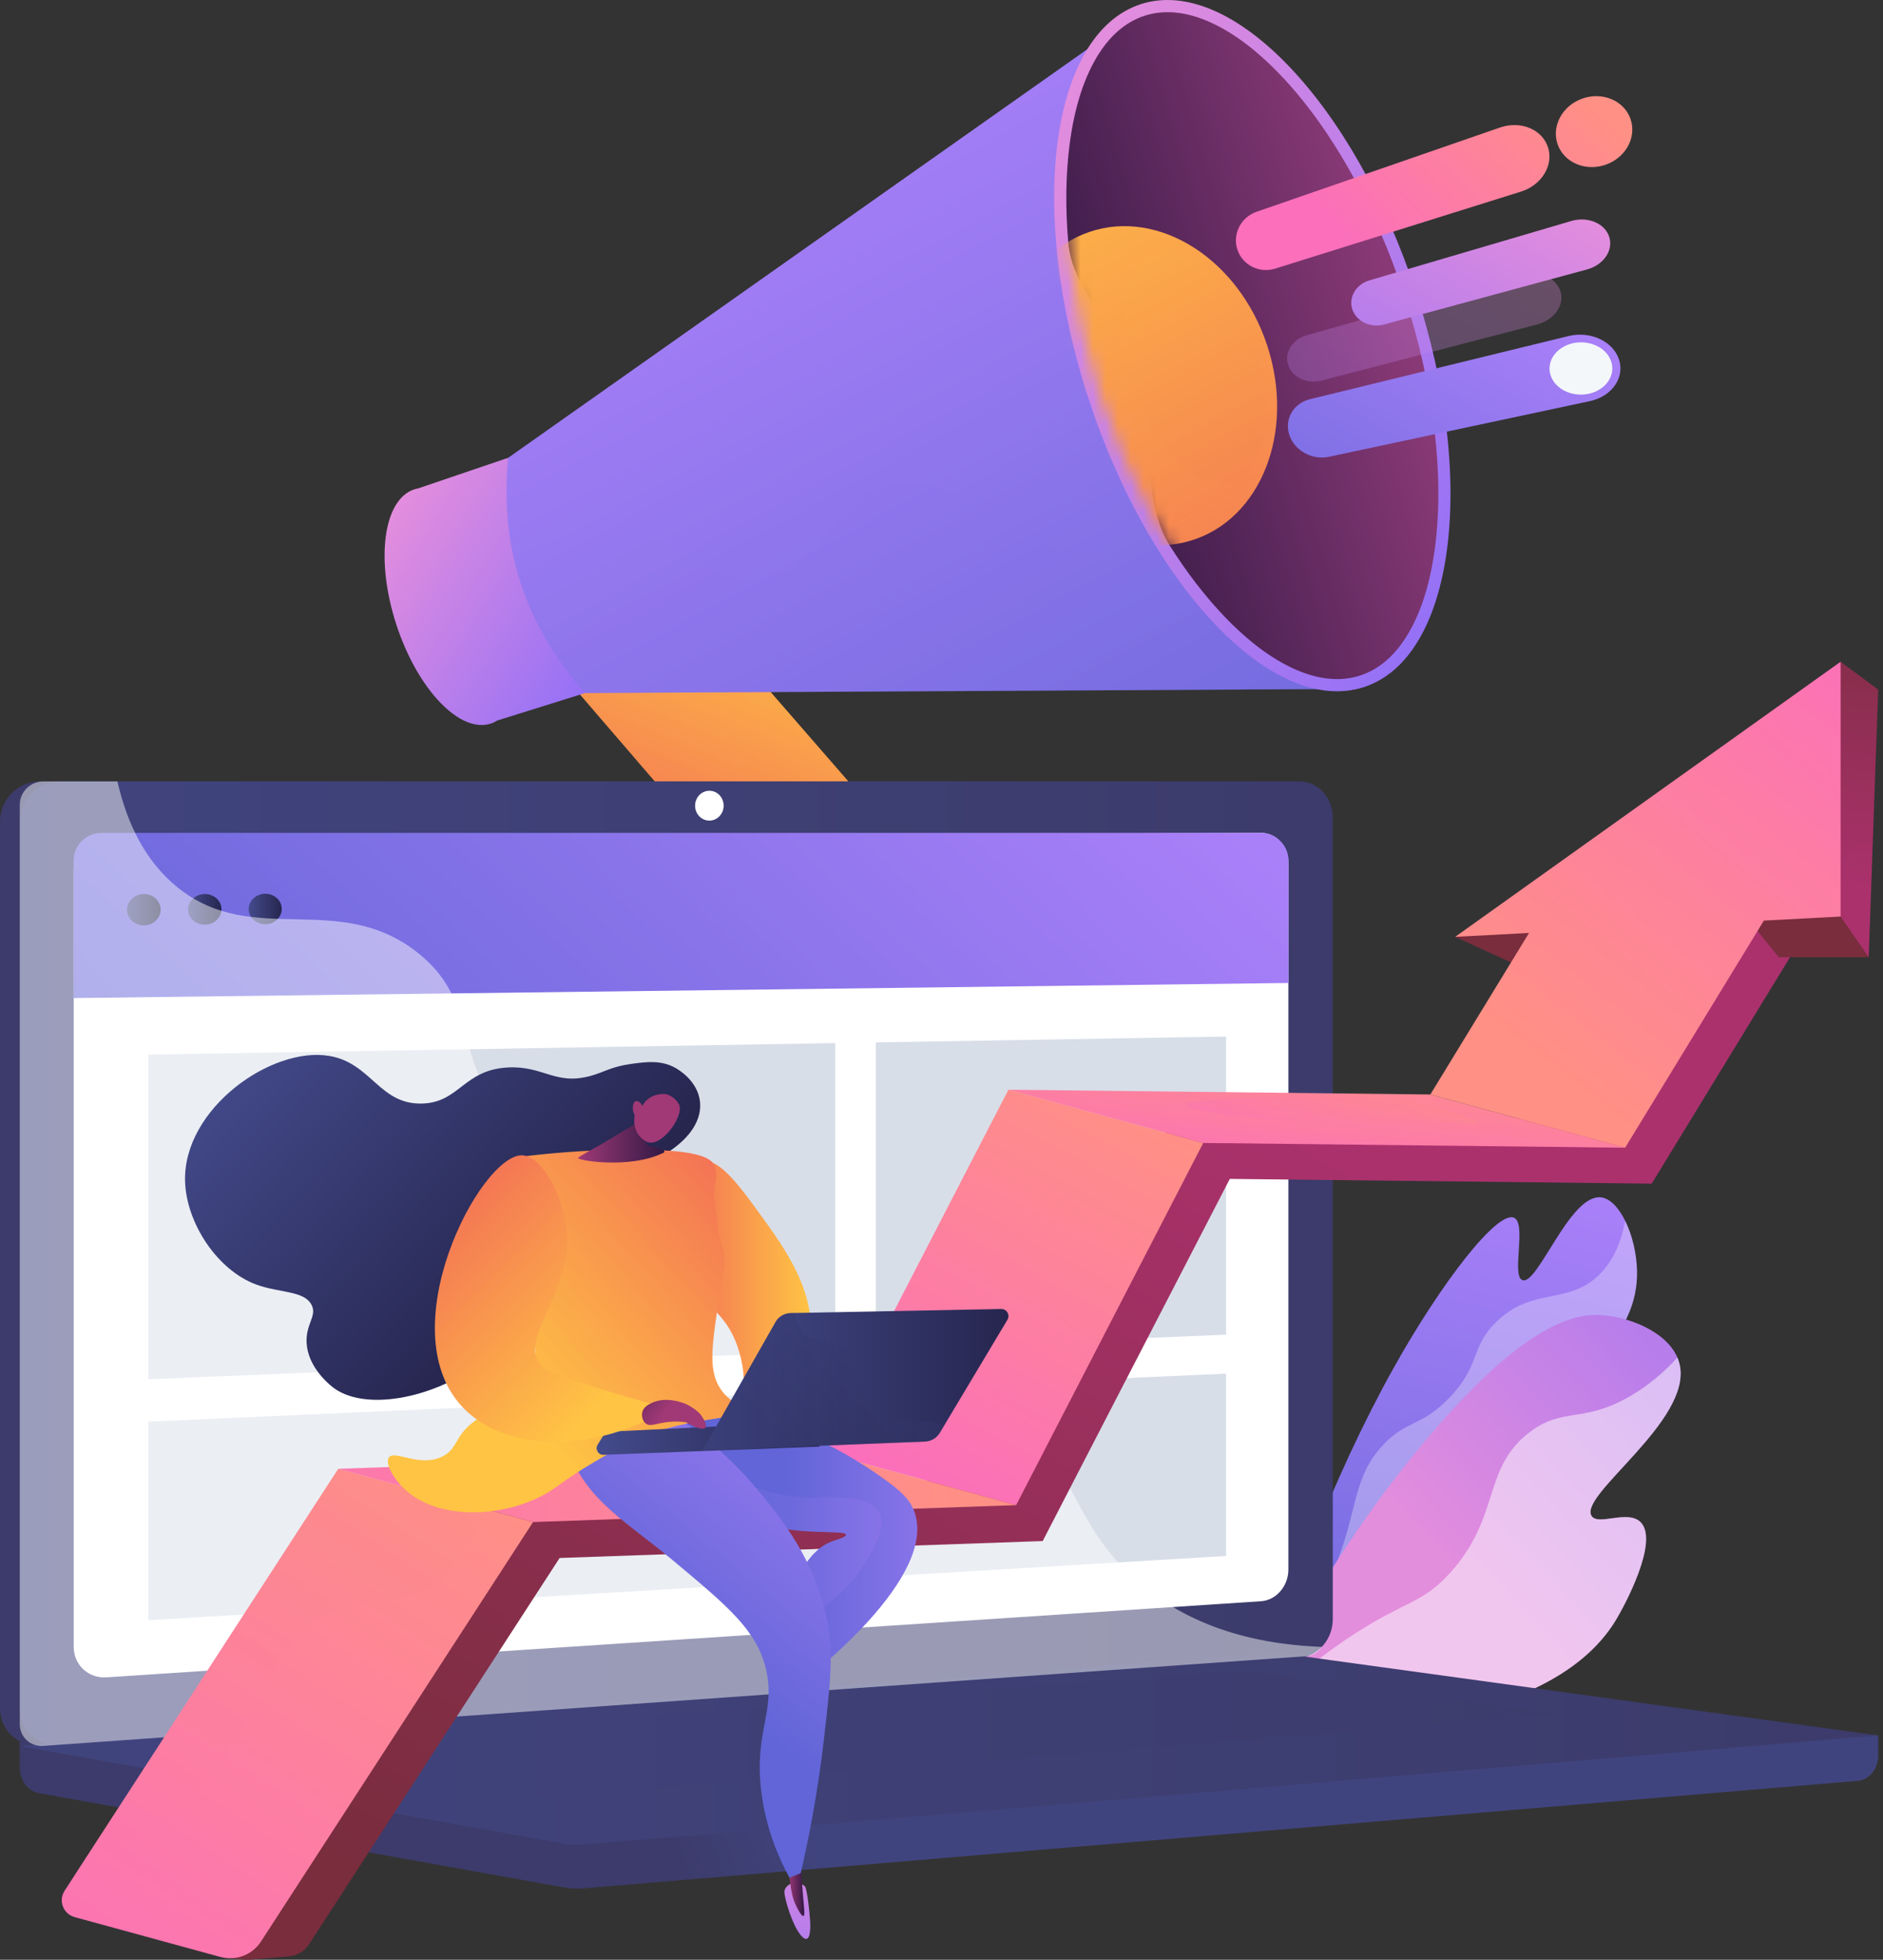 <svg width="149" height="155" viewBox="0 0 149 155" fill="none" xmlns="http://www.w3.org/2000/svg">
<rect x="0" y="0" width="149" height="155" fill="#333333" stroke="none"/>
<path d="M102.602 130.478C100.482 129.083 105.619 116.534 110.252 108.236C114.056 101.421 118.533 95.659 119.825 96.325C120.815 96.834 119.575 100.923 120.472 101.249C121.674 101.686 124.204 94.457 126.662 94.699C128.177 94.849 129.486 97.817 129.535 100.546C129.623 105.468 125.595 108.727 116.832 117.277C105.603 128.233 103.694 131.197 102.602 130.478Z" fill="url(#paint0_linear_70_5886)"/>
<path opacity="0.3" d="M106.218 122.369C107.399 118.829 107.297 116.57 109.445 114.282C111.322 112.282 112.481 112.854 114.695 110.543C117.202 107.925 116.325 106.555 118.425 104.528C121.34 101.714 124.145 103.278 126.618 100.748C127.399 99.949 128.205 98.681 128.598 96.555C129.149 97.67 129.509 99.139 129.535 100.545C129.623 105.467 125.595 108.727 116.832 117.277C105.603 128.233 103.694 131.197 102.602 130.478C102.436 130.369 102.315 130.192 102.234 129.953C104.362 127.059 105.53 124.429 106.218 122.369Z" fill="white"/>
<path d="M98.544 136.9C103.075 126.776 108.209 119.538 112.062 114.822C120.731 104.212 124.95 103.878 126.801 104.019C129.269 104.207 132.436 105.616 132.924 107.979C133.835 112.4 124.959 118.208 125.928 119.878C126.43 120.742 128.882 119.317 129.872 120.448C131.226 121.994 128.6 126.9 127.894 128.083C122.435 137.224 104.369 137.109 98.544 136.9Z" fill="url(#paint1_linear_70_5886)"/>
<path opacity="0.5" d="M107.28 129.162C111.344 126.556 112.558 126.817 114.74 124.406C118.764 119.961 117.29 116.139 121.019 113.29C123.678 111.259 125.224 112.593 128.955 110.445C130.473 109.571 131.718 108.487 132.732 107.372C132.815 107.567 132.881 107.769 132.924 107.979C133.835 112.4 124.96 118.208 125.929 119.878C126.43 120.742 128.882 119.317 129.872 120.448C131.226 121.995 128.6 126.9 127.894 128.083C122.435 137.224 104.369 137.109 98.545 136.9C98.627 136.716 98.71 136.534 98.793 136.351C102.041 132.838 105.039 130.598 107.28 129.162Z" fill="white"/>
<path d="M67.52 75.07C65.457 75.602 63.13 74.946 61.663 73.244L40.983 49.23C39.1 47.043 39.351 43.789 41.552 41.943C43.769 40.084 48.141 39.987 50.06 42.191L71.138 66.408C73.126 68.692 72.812 72.003 70.448 73.786C69.866 74.225 68.201 74.894 67.52 75.07Z" fill="url(#paint2_linear_70_5886)"/>
<path opacity="0.3" d="M41.552 41.943C43.769 40.084 48.141 39.987 50.06 42.191L69.333 64.334C67.363 64.462 65.226 65.208 62.568 64.074C58.143 62.185 58.569 57.769 54.718 55.22C52.958 54.055 50.111 53.154 45.257 54.192L40.984 49.23C39.1 47.043 39.351 43.789 41.552 41.943Z" fill="url(#paint3_linear_70_5886)"/>
<path d="M32.777 38.707C32.877 38.674 32.978 38.649 33.08 38.631L40.21 36.209L46.302 54.814L39.362 56.982C39.199 57.085 39.026 57.168 38.842 57.228C36.39 58.031 33.044 54.536 31.369 49.422C29.694 44.307 30.325 39.51 32.777 38.707Z" fill="url(#paint4_linear_70_5886)"/>
<path d="M40.21 36.21C39.528 43.292 41.549 49.465 46.302 54.815L105.132 54.498L88.583 2.1L40.21 36.21Z" fill="url(#paint5_linear_70_5886)"/>
<path opacity="0.3" d="M85.738 43.854C80.049 43.594 76.073 36.767 70.116 38.444C65.442 39.76 65.519 44.691 60.844 45.687C56.058 46.707 53.649 41.976 47.895 41.915C45.279 41.887 42.864 42.841 40.695 44.299C41.585 48.104 43.45 51.604 46.302 54.815L105.133 54.499L96.178 37.8C91.932 42.58 88.496 43.98 85.738 43.854Z" fill="url(#paint6_linear_70_5886)"/>
<path d="M86.149 31.577C91.032 46.49 100.788 56.682 107.938 54.34C115.089 51.999 116.927 38.011 112.043 23.098C107.16 8.185 97.404 -2.007 90.254 0.335C83.103 2.676 81.265 16.664 86.149 31.577Z" fill="url(#paint7_linear_70_5886)"/>
<path d="M107.638 53.424C109.156 52.927 110.44 51.802 111.452 50.079C112.483 48.327 113.188 46.048 113.548 43.308C114.305 37.547 113.445 30.476 111.127 23.398C108.81 16.32 105.32 10.11 101.303 5.913C99.391 3.916 97.475 2.496 95.608 1.692C93.772 0.902 92.072 0.754 90.554 1.251C89.036 1.748 87.753 2.874 86.74 4.596C85.71 6.349 85.004 8.627 84.644 11.367C84.328 13.776 84.294 16.414 84.531 19.186C84.861 23.043 88.521 25.983 89.87 30.102C91.304 34.482 90.382 39.704 92.56 43.148C93.903 45.27 95.358 47.162 96.89 48.763C98.801 50.759 100.717 52.179 102.585 52.983C104.42 53.773 106.12 53.921 107.638 53.424Z" fill="url(#paint8_linear_70_5886)"/>
<mask id="mask0_70_5886" style="mask-type:luminance" maskUnits="userSpaceOnUse" x="84" y="0" width="30" height="54">
<path d="M107.639 53.423C109.157 52.926 110.44 51.801 111.452 50.078C112.483 48.326 113.188 46.047 113.548 43.307C114.305 37.546 113.446 30.475 111.128 23.397C108.81 16.319 105.321 10.109 101.303 5.912C99.392 3.915 97.475 2.495 95.608 1.691C93.773 0.902 92.072 0.753 90.554 1.25C89.036 1.747 87.753 2.873 86.74 4.595C85.71 6.348 85.005 8.626 84.645 11.367C83.888 17.127 84.747 24.198 87.065 31.276C89.383 38.355 92.872 44.565 96.89 48.762C98.801 50.758 100.717 52.178 102.585 52.982C104.42 53.772 106.121 53.92 107.639 53.423Z" fill="white"/>
</mask>
<g mask="url(#mask0_70_5886)">
<path d="M100.278 27.343C102.518 34.184 99.767 41.099 94.212 42.764C88.744 44.404 82.607 40.323 80.429 33.672C78.251 27.022 80.808 20.169 86.214 18.34C91.706 16.483 98.038 20.501 100.278 27.343Z" fill="url(#paint9_linear_70_5886)"/>
</g>
<mask id="mask1_70_5886" style="mask-type:luminance" maskUnits="userSpaceOnUse" x="84" y="0" width="30" height="54">
<path d="M107.639 53.423C109.157 52.926 110.44 51.801 111.452 50.078C112.483 48.326 113.188 46.047 113.548 43.307C114.305 37.546 113.446 30.475 111.128 23.397C108.81 16.319 105.321 10.109 101.303 5.912C99.392 3.915 97.475 2.495 95.608 1.691C93.773 0.902 92.072 0.753 90.554 1.25C89.036 1.747 87.753 2.873 86.74 4.595C85.71 6.348 85.005 8.626 84.645 11.367C83.888 17.127 84.747 24.198 87.065 31.276C89.383 38.355 92.872 44.565 96.89 48.762C98.801 50.758 100.717 52.178 102.585 52.982C104.42 53.772 106.121 53.92 107.639 53.423Z" fill="white"/>
</mask>
<g mask="url(#mask1_70_5886)">
<path opacity="0.3" d="M99.371 27.516C101.035 32.596 100.148 37.353 97.43 38.129C94.754 38.893 91.304 35.5 89.687 30.562C88.07 25.623 88.861 20.896 91.491 19.992C94.162 19.073 97.707 22.436 99.371 27.516Z" fill="url(#paint10_linear_70_5886)"/>
</g>
<path opacity="0.3" d="M103.381 26.52L120.305 21.735C121.685 21.345 123.111 21.918 123.472 23.02C123.833 24.123 122.985 25.314 121.595 25.675L104.554 30.105C103.42 30.4 102.252 29.843 101.932 28.865C101.611 27.887 102.254 26.838 103.381 26.52Z" fill="url(#paint11_linear_70_5886)"/>
<path d="M99.431 16.75L118.699 10.084C120.314 9.525 122.023 10.219 122.49 11.643C122.956 13.067 121.989 14.643 120.359 15.153L100.904 21.246C99.644 21.641 98.312 20.965 97.912 19.741C97.511 18.518 98.183 17.182 99.431 16.75Z" fill="url(#paint12_linear_70_5886)"/>
<path d="M108.362 22.175L124.333 17.48C125.631 17.098 126.982 17.653 127.333 18.724C127.684 19.795 126.894 20.954 125.587 21.309L109.506 25.668C108.433 25.959 107.32 25.419 107.008 24.466C106.695 23.512 107.296 22.488 108.362 22.175Z" fill="url(#paint13_linear_70_5886)"/>
<path d="M123.237 11.367C123.706 12.797 125.355 13.561 126.949 13.063C128.574 12.556 129.522 10.936 129.036 9.454C128.551 7.973 126.831 7.233 125.222 7.792C123.645 8.34 122.769 9.937 123.237 11.367Z" fill="url(#paint14_linear_70_5886)"/>
<path d="M103.665 31.57L124.118 26.578C125.836 26.159 127.636 26.986 128.11 28.432C128.584 29.879 127.538 31.357 125.804 31.727L105.158 36.128C103.823 36.413 102.428 35.635 102.022 34.395C101.616 33.155 102.343 31.892 103.665 31.57Z" fill="url(#paint15_linear_70_5886)"/>
<path d="M122.7 29.691C123.055 30.776 124.398 31.428 125.717 31.143C127.055 30.853 127.858 29.711 127.493 28.596C127.128 27.48 125.741 26.839 124.412 27.158C123.103 27.473 122.344 28.605 122.7 29.691Z" fill="#F4F7FA"/>
<path d="M148.621 137.256L1.564 135.976V139.765C1.564 140.794 2.206 141.668 3.074 141.824L44.658 149.287C45.151 149.375 45.652 149.399 46.15 149.357L147.023 140.848C147.924 140.772 148.621 139.895 148.621 138.838L148.621 137.256Z" fill="url(#paint16_linear_70_5886)"/>
<path d="M101.282 131.113L3.183 138.046C1.427 138.17 0 136.852 0 135.101V64.972C0 63.222 1.427 61.803 3.183 61.803H101.282C102.728 61.803 103.897 63.086 103.897 64.668V128.063C103.897 129.646 102.728 131.011 101.282 131.113Z" fill="url(#paint17_linear_70_5886)"/>
<path d="M102.846 131.113L4.747 138.046C2.991 138.17 1.564 136.852 1.564 135.101V64.972C1.564 63.222 2.991 61.803 4.747 61.803H102.846C104.292 61.803 105.461 63.086 105.461 64.668V128.063C105.461 129.646 104.292 131.011 102.846 131.113Z" fill="url(#paint18_linear_70_5886)"/>
<path d="M99.79 126.643L8.421 132.665C6.992 132.759 5.832 131.677 5.832 130.248V68.85C5.832 67.421 6.992 66.258 8.421 66.252L99.79 65.874C100.983 65.869 101.948 66.92 101.948 68.222V124.144C101.948 125.446 100.983 126.565 99.79 126.643Z" fill="white"/>
<path d="M57.261 63.721C57.261 64.373 56.756 64.903 56.132 64.904C55.508 64.906 55.002 64.378 55.002 63.725C55.002 63.072 55.508 62.542 56.132 62.542C56.756 62.542 57.261 63.069 57.261 63.721Z" fill="white"/>
<path d="M100.398 130.799L1.564 138.096L44.658 145.829C45.151 145.918 45.652 145.941 46.15 145.899L148.621 137.256L101.97 130.848C101.448 130.777 100.922 130.76 100.398 130.799Z" fill="url(#paint19_linear_70_5886)"/>
<path opacity="0.3" d="M15.986 138.279L98.267 132.113L123.733 135.583L42.16 142.174L15.986 138.279Z" fill="url(#paint20_linear_70_5886)"/>
<path d="M101.959 77.746L5.82 78.94V68.079C5.82 66.861 6.807 65.874 8.025 65.874H99.754C100.972 65.874 101.959 66.861 101.959 68.079L101.959 77.746Z" fill="url(#paint21_linear_70_5886)"/>
<path d="M66.094 106.841L11.739 109.087V83.411L66.094 82.5V106.841Z" fill="#D8DEE8"/>
<path d="M97.02 105.563L69.299 106.709V82.446L97.02 81.981V105.563Z" fill="#D8DEE8"/>
<path d="M97.02 123.067L11.739 128.145V112.44L97.02 108.643V123.067Z" fill="#D8DEE8"/>
<path d="M12.713 71.943C12.713 72.627 12.118 73.186 11.382 73.191C10.646 73.196 10.048 72.645 10.048 71.959C10.048 71.274 10.646 70.715 11.382 70.712C12.118 70.709 12.713 71.26 12.713 71.943Z" fill="url(#paint22_linear_70_5886)"/>
<path d="M17.525 71.916C17.525 72.584 16.935 73.13 16.207 73.135C15.477 73.14 14.885 72.601 14.885 71.931C14.885 71.261 15.477 70.715 16.207 70.712C16.935 70.709 17.525 71.248 17.525 71.916Z" fill="url(#paint23_linear_70_5886)"/>
<path d="M22.293 71.888C22.293 72.553 21.709 73.096 20.987 73.101C20.264 73.106 19.677 72.57 19.677 71.903C19.677 71.236 20.264 70.693 20.987 70.689C21.709 70.686 22.293 71.223 22.293 71.888Z" fill="url(#paint24_linear_70_5886)"/>
<path opacity="0.48" d="M79.21 111.879C71.648 107.81 65.701 112.966 59.963 107.879C56.483 104.795 58.192 102.495 53.91 97.886C49.169 92.781 46.082 94.497 41.317 89.903C35.291 84.094 38.305 79.574 33.115 75.403C26.819 70.344 20.028 75.027 14.035 70.174C11.45 68.081 10.031 65.039 9.291 61.803H3.426C2.399 61.803 1.564 62.636 1.564 63.663V136.358C1.564 137.385 2.399 138.159 3.426 138.086L103.405 130.989C103.896 130.955 104.331 130.668 104.61 130.253C97.291 129.986 92.795 127.533 89.921 124.996C84.298 120.034 85.273 115.141 79.21 111.879Z" fill="white"/>
<path d="M141.639 75.713L130.696 93.617L97.313 93.241L82.507 121.885L44.283 123.223L24.449 153.786C24.096 154.33 23.511 154.68 22.864 154.735L20.274 154.953C19.099 155.138 16.588 154.781 16.971 153.654L30.405 123.261L41.453 118.317L78.615 116.897L92.676 88.736L126.824 88.359L138.269 70.974L141.639 75.713Z" fill="url(#paint25_linear_70_5886)"/>
<path d="M121.283 76.918L115.147 74.097L121.985 72.704L121.283 76.918Z" fill="url(#paint26_linear_70_5886)"/>
<path d="M144.658 70.974L147.868 75.713H140.745L138.338 72.704L144.658 70.974Z" fill="url(#paint27_linear_70_5886)"/>
<path d="M148.621 54.543L145.645 52.338L144.357 70.195L145.645 72.491L147.868 75.713L148.621 54.543Z" fill="url(#paint28_linear_70_5886)"/>
<path d="M64.992 114.832L80.405 119.043L95.21 90.399L79.798 86.188L64.992 114.832Z" fill="url(#paint29_linear_70_5886)"/>
<path d="M5.907 151.628L17.446 154.781C18.666 155.114 19.961 154.621 20.65 153.56L42.181 120.381L26.768 116.17L5.112 149.541C4.602 150.327 5.004 151.381 5.907 151.628Z" fill="url(#paint30_linear_70_5886)"/>
<path d="M26.768 116.17L42.181 120.381L80.405 119.043L64.992 114.832L26.768 116.17Z" fill="url(#paint31_linear_70_5886)"/>
<path d="M79.798 86.188L95.211 90.399L128.594 90.775L113.181 86.564L79.798 86.188Z" fill="url(#paint32_linear_70_5886)"/>
<path d="M115.147 74.096L120.989 73.789L113.181 86.564L128.594 90.776L139.574 72.811L145.645 72.491V52.338L115.147 74.096Z" fill="url(#paint33_linear_70_5886)"/>
<g opacity="0.3">
<path d="M70.371 113.793C74.801 110.238 78.819 112.402 81.652 109.496C84.075 107.011 81.568 104.987 84.338 98.859C86.595 93.869 89.903 91.572 90.57 91.124C91.425 90.549 92.248 90.12 92.987 89.791L79.798 86.188L64.992 114.832L68.43 115.771C68.94 115.117 69.576 114.431 70.371 113.793Z" fill="url(#paint34_linear_70_5886)"/>
</g>
<path opacity="0.3" d="M97.124 86.933C94.305 87.125 93.799 87.232 93.793 87.363C93.775 87.758 98.301 88.532 102.926 88.652C107.041 88.759 107.76 88.259 112.165 88.545C115.032 88.731 116.953 89.087 117 88.867C117.057 88.603 114.391 87.629 111.521 87.04C107.612 86.239 104.063 86.46 97.124 86.933Z" fill="url(#paint35_linear_70_5886)"/>
<path opacity="0.3" d="M18.8 137.323C21.184 133.434 22.063 129.471 26.213 127.546C29.392 126.071 31.553 127.153 34.379 125.29C36.578 123.839 37.77 121.531 38.446 119.361L26.768 116.17L5.97 148.218C13.15 144.736 16.79 140.602 18.8 137.323Z" fill="url(#paint36_linear_70_5886)"/>
<path d="M55.524 91.864C56.831 91.482 58.578 93.882 60.03 95.877C62.203 98.862 64.741 102.349 64.057 106.536C63.384 110.656 59.852 113.865 58.846 113.406C57.985 113.013 59.64 110.242 58.372 106.536C57.349 103.546 55.653 103.545 54.516 100.613C53.105 96.974 53.916 92.333 55.524 91.864Z" fill="url(#paint37_linear_70_5886)"/>
<path d="M56.171 110.84C62.902 112.474 67.337 115.098 69.926 116.953C71.33 117.959 71.978 118.586 72.328 119.501C74.322 124.711 64.077 132.589 62.985 133.414C62.508 132.302 62.031 131.19 61.554 130.078C62.613 124.267 64.376 122.445 65.85 121.902C66.263 121.751 66.956 121.588 66.942 121.393C66.91 120.931 63.019 121.589 59.3 120.228C55.592 118.872 51.867 115.439 52.532 113.169C52.653 112.755 53.162 111.557 56.171 110.84Z" fill="url(#paint38_linear_70_5886)"/>
<path d="M62.698 148.924C62.698 148.924 62.072 149.147 62.069 149.643C62.067 150.138 62.704 152.321 63.396 153.097C64.088 153.872 64.15 152.715 64.107 151.97C64.064 151.224 63.883 149.556 63.712 149.233C63.541 148.911 62.698 148.924 62.698 148.924Z" fill="url(#paint39_linear_70_5886)"/>
<path opacity="0.3" d="M64.71 118.458C65.934 118.434 68.799 118.206 69.562 119.622C70.199 120.804 69.084 122.596 68.398 123.698C66.533 126.694 64.724 127.001 63.449 128.841C62.956 129.554 62.508 130.549 62.366 131.971C62.096 131.34 61.825 130.709 61.555 130.078C62.613 124.268 64.376 122.445 65.851 121.903C66.263 121.751 66.956 121.589 66.942 121.393C66.911 120.932 63.019 121.59 59.3 120.229C55.92 118.992 52.537 116.032 52.467 113.799C57.819 117.638 61.848 118.514 64.71 118.458Z" fill="url(#paint40_linear_70_5886)"/>
<path d="M62.336 146.818C62.373 147.582 62.438 148.221 62.496 148.695C62.626 149.744 62.745 150.159 62.907 150.537C63.05 150.866 63.404 151.585 63.574 151.535C63.746 151.484 63.569 150.688 63.435 148.474C63.415 148.153 63.356 147.13 63.356 147.13L62.336 146.818Z" fill="url(#paint41_linear_70_5886)"/>
<path d="M52.289 111.277C56.168 113.615 58.685 116.274 60.149 118.07C61.877 120.189 64.506 123.413 65.458 128.221C65.965 130.783 65.715 133.082 65.195 137.575C64.679 142.037 63.939 145.67 63.36 148.151C63.062 148.27 62.763 148.39 62.465 148.51C61.666 147.042 60.621 144.719 60.246 141.747C59.633 136.886 61.452 135.342 60.579 131.894C59.823 128.908 57.632 127.077 53.251 123.415C49.651 120.406 46.331 118.62 45.099 114.867C44.889 114.23 44.712 113.448 45.053 112.732C45.788 111.19 48.601 110.651 52.289 111.277Z" fill="url(#paint42_linear_70_5886)"/>
<path d="M49.193 92.142C50.2 91.925 51.855 91.968 53.434 90.725C53.909 90.351 55.592 89.025 55.388 87.129C55.208 85.459 53.626 84.562 53.431 84.455C52.311 83.838 51.194 83.975 49.955 84.145C48.349 84.364 47.816 84.803 46.699 85.104C43.938 85.848 43.004 84.295 40.224 84.426C36.671 84.593 36.364 87.218 33.374 87.283C30.018 87.356 29.375 84.072 26.061 83.515C21.462 82.743 14.503 87.694 14.643 93.402C14.724 96.699 17.179 100.477 20.314 101.611C22.142 102.272 24.114 102.062 24.677 103.251C25.077 104.096 24.177 104.748 24.262 106.222C24.371 108.121 26.007 109.455 26.271 109.67C28.723 111.668 34.22 110.659 37.974 107.831C44.744 102.731 43.719 93.32 49.193 92.142Z" fill="url(#paint43_linear_70_5886)"/>
<path d="M41.417 91.465C43.697 91.184 46.327 90.97 49.25 90.93C55.425 90.846 56.309 91.629 56.535 92.209C56.956 93.289 56.234 93.831 56.644 95.715C56.889 96.841 56.658 97.355 57.132 98.565C57.594 99.745 57.231 100.379 56.823 103.145C56.3 106.682 56.059 108.479 57.049 109.905C57.737 110.896 58.506 110.98 58.433 111.45C58.277 112.453 54.81 111.9 50.421 113.825C49.151 114.382 47.981 115.068 47.001 115.644C44.704 116.992 44.279 117.508 43.216 118.119C39.853 120.05 34.801 120.236 32.153 117.9C31.166 117.029 30.447 115.749 30.77 115.28C31.211 114.642 33.183 116.091 34.992 115.207C36.19 114.622 35.962 113.674 37.348 112.557C39.016 111.214 40.175 111.918 41.31 111.044C43.08 109.68 42.275 106.414 41.778 100.939C41.572 98.673 41.366 95.437 41.417 91.465Z" fill="url(#paint44_linear_70_5886)"/>
<path d="M48.1 90.192C47.258 90.715 45.897 91.398 45.746 91.583C45.597 91.768 49.871 92.5 52.53 91.158C52.53 91.158 52.943 90.929 51.339 90.608C50.998 90.54 51.065 89.875 51.11 89.188L50.79 88.593C50.79 88.593 48.942 89.67 48.1 90.192Z" fill="url(#paint45_linear_70_5886)"/>
<path d="M50.225 88.188C50.225 88.188 49.894 89.589 51.129 90.282C52.234 90.902 54.103 88.359 53.754 87.414C53.638 87.099 53.222 86.694 52.787 86.558C52.481 86.462 51.323 86.499 50.828 87.474C50.698 87.189 50.465 87.039 50.309 87.086C50.111 87.145 50.082 87.506 50.075 87.588C50.052 87.871 50.166 88.091 50.225 88.188Z" fill="url(#paint46_linear_70_5886)"/>
<path opacity="0.3" d="M52.139 110.655C50.867 111.182 50.695 112.321 48.937 112.967C47.26 113.583 46.697 112.811 45.024 113.323C42.511 114.091 41.551 116.516 41.17 116.287C40.822 116.078 41.156 113.758 42.771 112.256C44.626 110.53 46.624 111.32 47.81 109.528C48.272 108.831 48.628 107.718 48.225 106.861C47.68 105.699 46.254 106.102 45.498 105.141C44.141 103.415 47.318 100.302 46.447 97.671C46.099 96.621 44.993 95.305 41.425 94.424C41.474 97.061 41.626 99.266 41.778 100.939C42.275 106.414 43.08 109.68 41.31 111.043C40.175 111.918 39.016 111.214 37.348 112.557C35.962 113.674 36.19 114.621 34.992 115.207C33.183 116.091 31.211 114.642 30.77 115.28C30.447 115.749 31.166 117.029 32.153 117.9C34.801 120.236 39.853 120.05 43.216 118.118C44.279 117.508 44.704 116.992 47.001 115.644C47.981 115.068 49.151 114.382 50.421 113.824C53.501 112.474 56.125 112.343 57.471 112.039C54.799 110.256 53.17 110.227 52.139 110.655Z" fill="url(#paint47_linear_70_5886)"/>
<path d="M64.412 112.444L48.279 113.229C48.057 113.24 47.854 113.359 47.737 113.548L47.291 114.264C47.068 114.621 47.335 115.081 47.755 115.065L64.843 114.414L64.412 112.444Z" fill="url(#paint48_linear_70_5886)"/>
<path d="M79.221 103.531L62.554 103.854C62.061 103.864 61.61 104.133 61.366 104.561L55.595 114.716L73.197 114.014C73.68 113.995 74.121 113.733 74.369 113.319L79.716 104.385C79.944 104.005 79.664 103.523 79.221 103.531Z" fill="url(#paint49_linear_70_5886)"/>
<path opacity="0.3" d="M61.366 104.562C61.61 104.133 62.061 103.864 62.554 103.855L62.92 103.848C62.974 104.386 63.139 104.878 63.468 105.275C64.496 106.516 66.204 105.75 67.476 107.063C68.874 108.505 67.583 110.222 68.833 111.564C70.148 112.977 72.275 111.827 74.721 112.731L74.369 113.319C74.121 113.734 73.68 113.995 73.197 114.015L55.595 114.716L61.366 104.562Z" fill="url(#paint50_linear_70_5886)"/>
<path d="M50.922 112.452C51.104 111.972 51.285 111.492 51.467 111.012C49.458 110.461 46.679 109.647 43.829 108.629C43.125 108.377 42.867 108.052 42.679 107.802C41.218 105.864 44.936 102.445 44.87 98.009C44.824 94.934 42.959 91.416 41.316 91.376C37.977 91.295 30.615 105.464 36.816 111.511C39.894 114.512 45.644 114.861 50.922 112.452Z" fill="url(#paint51_linear_70_5886)"/>
<path d="M51.467 111.012C52.729 110.342 54.238 111.028 54.336 111.074C54.613 111.205 55.016 111.438 55.424 111.855C55.47 111.917 56.017 112.675 55.818 112.918C55.658 113.113 55.039 112.952 54.295 112.489C53.984 112.446 53.52 112.405 52.964 112.457C51.943 112.551 51.475 112.873 51.105 112.595C50.833 112.391 50.741 111.96 50.839 111.64C50.944 111.296 51.254 111.125 51.467 111.012Z" fill="url(#paint52_linear_70_5886)"/>
<defs>
<linearGradient id="paint0_linear_70_5886" x1="121.404" y1="92.776" x2="108.475" y2="144.613" gradientUnits="userSpaceOnUse">
<stop stop-color="#AA80F9"/>
<stop offset="0.996" stop-color="#6165D7"/>
</linearGradient>
<linearGradient id="paint1_linear_70_5886" x1="115.989" y1="125.782" x2="147.165" y2="96.62" gradientUnits="userSpaceOnUse">
<stop offset="0.004" stop-color="#E38DDD"/>
<stop offset="1" stop-color="#9571F6"/>
</linearGradient>
<linearGradient id="paint2_linear_70_5886" x1="60.857" y1="46.102" x2="51.253" y2="69.68" gradientUnits="userSpaceOnUse">
<stop stop-color="#FFC444"/>
<stop offset="0.996" stop-color="#F36F56"/>
</linearGradient>
<linearGradient id="paint3_linear_70_5886" x1="58.395" y1="45.099" x2="48.791" y2="68.677" gradientUnits="userSpaceOnUse">
<stop stop-color="#FFC444"/>
<stop offset="0.996" stop-color="#F36F56"/>
</linearGradient>
<linearGradient id="paint4_linear_70_5886" x1="30.302" y1="41.601" x2="47.81" y2="52.361" gradientUnits="userSpaceOnUse">
<stop offset="0.004" stop-color="#E38DDD"/>
<stop offset="1" stop-color="#9571F6"/>
</linearGradient>
<linearGradient id="paint5_linear_70_5886" x1="56.995" y1="9.876" x2="97.59" y2="85.019" gradientUnits="userSpaceOnUse">
<stop stop-color="#AA80F9"/>
<stop offset="0.996" stop-color="#6165D7"/>
</linearGradient>
<linearGradient id="paint6_linear_70_5886" x1="52.101" y1="11.639" x2="93.203" y2="87.719" gradientUnits="userSpaceOnUse">
<stop stop-color="#AA80F9"/>
<stop offset="0.996" stop-color="#6165D7"/>
</linearGradient>
<linearGradient id="paint7_linear_70_5886" x1="79.16" y1="15.086" x2="119.032" y2="39.589" gradientUnits="userSpaceOnUse">
<stop offset="0.004" stop-color="#E38DDD"/>
<stop offset="1" stop-color="#9571F6"/>
</linearGradient>
<linearGradient id="paint8_linear_70_5886" x1="82.563" y1="32.289" x2="110.523" y2="23.915" gradientUnits="userSpaceOnUse">
<stop stop-color="#311944"/>
<stop offset="1" stop-color="#893976"/>
</linearGradient>
<linearGradient id="paint9_linear_70_5886" x1="77.152" y1="6.069" x2="103.657" y2="55.13" gradientUnits="userSpaceOnUse">
<stop stop-color="#FFC444"/>
<stop offset="0.996" stop-color="#F36F56"/>
</linearGradient>
<linearGradient id="paint10_linear_70_5886" x1="84.788" y1="11.007" x2="104.345" y2="47.207" gradientUnits="userSpaceOnUse">
<stop stop-color="#FFC444"/>
<stop offset="0.996" stop-color="#F36F56"/>
</linearGradient>
<linearGradient id="paint11_linear_70_5886" x1="117.005" y1="18.625" x2="101.796" y2="44.539" gradientUnits="userSpaceOnUse">
<stop offset="0.004" stop-color="#E38DDD"/>
<stop offset="1" stop-color="#9571F6"/>
</linearGradient>
<linearGradient id="paint12_linear_70_5886" x1="121.357" y1="4.386" x2="106.71" y2="19.306" gradientUnits="userSpaceOnUse">
<stop stop-color="#FF9085"/>
<stop offset="1" stop-color="#FB6FBB"/>
</linearGradient>
<linearGradient id="paint13_linear_70_5886" x1="121.291" y1="14.589" x2="106.728" y2="39.402" gradientUnits="userSpaceOnUse">
<stop offset="0.004" stop-color="#E38DDD"/>
<stop offset="1" stop-color="#9571F6"/>
</linearGradient>
<linearGradient id="paint14_linear_70_5886" x1="127.218" y1="9.31" x2="111.048" y2="25.782" gradientUnits="userSpaceOnUse">
<stop stop-color="#FF9085"/>
<stop offset="1" stop-color="#FB6FBB"/>
</linearGradient>
<linearGradient id="paint15_linear_70_5886" x1="120.083" y1="22.891" x2="102.372" y2="53.068" gradientUnits="userSpaceOnUse">
<stop stop-color="#AA80F9"/>
<stop offset="0.996" stop-color="#6165D7"/>
</linearGradient>
<linearGradient id="paint16_linear_70_5886" x1="63.681" y1="142.909" x2="53.35" y2="147.248" gradientUnits="userSpaceOnUse">
<stop stop-color="#40447E"/>
<stop offset="0.996" stop-color="#3C3B6B"/>
</linearGradient>
<linearGradient id="paint17_linear_70_5886" x1="49.886" y1="97.379" x2="38.675" y2="102.088" gradientUnits="userSpaceOnUse">
<stop stop-color="#40447E"/>
<stop offset="0.996" stop-color="#3C3B6B"/>
</linearGradient>
<linearGradient id="paint18_linear_70_5886" x1="1.564" y1="99.928" x2="105.461" y2="99.928" gradientUnits="userSpaceOnUse">
<stop stop-color="#40447E"/>
<stop offset="0.996" stop-color="#3C3B6B"/>
</linearGradient>
<linearGradient id="paint19_linear_70_5886" x1="1.564" y1="138.349" x2="148.621" y2="138.349" gradientUnits="userSpaceOnUse">
<stop stop-color="#40447E"/>
<stop offset="0.996" stop-color="#3C3B6B"/>
</linearGradient>
<linearGradient id="paint20_linear_70_5886" x1="15.986" y1="137.144" x2="123.733" y2="137.144" gradientUnits="userSpaceOnUse">
<stop stop-color="#40447E"/>
<stop offset="0.996" stop-color="#3C3B6B"/>
</linearGradient>
<linearGradient id="paint21_linear_70_5886" x1="78.236" y1="46.356" x2="23.08" y2="105.534" gradientUnits="userSpaceOnUse">
<stop stop-color="#AA80F9"/>
<stop offset="0.996" stop-color="#6165D7"/>
</linearGradient>
<linearGradient id="paint22_linear_70_5886" x1="10.048" y1="71.951" x2="12.713" y2="71.951" gradientUnits="userSpaceOnUse">
<stop stop-color="#444B8C"/>
<stop offset="0.996" stop-color="#26264F"/>
</linearGradient>
<linearGradient id="paint23_linear_70_5886" x1="14.885" y1="71.923" x2="17.525" y2="71.923" gradientUnits="userSpaceOnUse">
<stop stop-color="#444B8C"/>
<stop offset="0.996" stop-color="#26264F"/>
</linearGradient>
<linearGradient id="paint24_linear_70_5886" x1="19.677" y1="71.895" x2="22.293" y2="71.895" gradientUnits="userSpaceOnUse">
<stop stop-color="#444B8C"/>
<stop offset="0.996" stop-color="#26264F"/>
</linearGradient>
<linearGradient id="paint25_linear_70_5886" x1="95.619" y1="83.292" x2="49.649" y2="160.866" gradientUnits="userSpaceOnUse">
<stop stop-color="#AB316D"/>
<stop offset="1" stop-color="#792D3D"/>
</linearGradient>
<linearGradient id="paint26_linear_70_5886" x1="113.455" y1="83.599" x2="114.887" y2="81.164" gradientUnits="userSpaceOnUse">
<stop stop-color="#AB316D"/>
<stop offset="1" stop-color="#792D3D"/>
</linearGradient>
<linearGradient id="paint27_linear_70_5886" x1="145.097" y1="56.926" x2="143.378" y2="71.824" gradientUnits="userSpaceOnUse">
<stop stop-color="#AB316D"/>
<stop offset="1" stop-color="#792D3D"/>
</linearGradient>
<linearGradient id="paint28_linear_70_5886" x1="145.886" y1="70.409" x2="149.325" y2="45.196" gradientUnits="userSpaceOnUse">
<stop stop-color="#AB316D"/>
<stop offset="1" stop-color="#792D3D"/>
</linearGradient>
<linearGradient id="paint29_linear_70_5886" x1="88.682" y1="86.847" x2="71.922" y2="117.646" gradientUnits="userSpaceOnUse">
<stop stop-color="#FF9085"/>
<stop offset="1" stop-color="#FB6FBB"/>
</linearGradient>
<linearGradient id="paint30_linear_70_5886" x1="36.719" y1="114.774" x2="5.477" y2="163.019" gradientUnits="userSpaceOnUse">
<stop stop-color="#FF9085"/>
<stop offset="1" stop-color="#FB6FBB"/>
</linearGradient>
<linearGradient id="paint31_linear_70_5886" x1="76.076" y1="113.625" x2="10.537" y2="125.228" gradientUnits="userSpaceOnUse">
<stop stop-color="#FF9085"/>
<stop offset="1" stop-color="#FB6FBB"/>
</linearGradient>
<linearGradient id="paint32_linear_70_5886" x1="104.869" y1="81.894" x2="103.58" y2="94.5" gradientUnits="userSpaceOnUse">
<stop stop-color="#FF9085"/>
<stop offset="1" stop-color="#FB6FBB"/>
</linearGradient>
<linearGradient id="paint33_linear_70_5886" x1="121.838" y1="84.174" x2="148.769" y2="49.936" gradientUnits="userSpaceOnUse">
<stop stop-color="#FF9085"/>
<stop offset="1" stop-color="#FB6FBB"/>
</linearGradient>
<linearGradient id="paint34_linear_70_5886" x1="87.395" y1="86.146" x2="70.635" y2="116.945" gradientUnits="userSpaceOnUse">
<stop stop-color="#FF9085"/>
<stop offset="1" stop-color="#FB6FBB"/>
</linearGradient>
<linearGradient id="paint35_linear_70_5886" x1="107.838" y1="83.626" x2="103.147" y2="92.245" gradientUnits="userSpaceOnUse">
<stop stop-color="#FF9085"/>
<stop offset="1" stop-color="#FB6FBB"/>
</linearGradient>
<linearGradient id="paint36_linear_70_5886" x1="35.394" y1="113.916" x2="4.152" y2="162.161" gradientUnits="userSpaceOnUse">
<stop stop-color="#FF9085"/>
<stop offset="1" stop-color="#FB6FBB"/>
</linearGradient>
<linearGradient id="paint37_linear_70_5886" x1="64.171" y1="102.637" x2="53.79" y2="102.637" gradientUnits="userSpaceOnUse">
<stop stop-color="#FFC444"/>
<stop offset="0.996" stop-color="#F36F56"/>
</linearGradient>
<linearGradient id="paint38_linear_70_5886" x1="82.047" y1="122.127" x2="61.917" y2="122.127" gradientUnits="userSpaceOnUse">
<stop stop-color="#AA80F9"/>
<stop offset="0.996" stop-color="#6165D7"/>
</linearGradient>
<linearGradient id="paint39_linear_70_5886" x1="64.752" y1="144.404" x2="61.014" y2="159.639" gradientUnits="userSpaceOnUse">
<stop offset="0.004" stop-color="#E38DDD"/>
<stop offset="1" stop-color="#9571F6"/>
</linearGradient>
<linearGradient id="paint40_linear_70_5886" x1="72.585" y1="122.885" x2="52.454" y2="122.885" gradientUnits="userSpaceOnUse">
<stop stop-color="#AA80F9"/>
<stop offset="0.996" stop-color="#6165D7"/>
</linearGradient>
<linearGradient id="paint41_linear_70_5886" x1="63.645" y1="149.178" x2="62.336" y2="149.178" gradientUnits="userSpaceOnUse">
<stop stop-color="#311944"/>
<stop offset="1" stop-color="#A03976"/>
</linearGradient>
<linearGradient id="paint42_linear_70_5886" x1="71.298" y1="109.628" x2="53.249" y2="131.559" gradientUnits="userSpaceOnUse">
<stop stop-color="#AA80F9"/>
<stop offset="0.996" stop-color="#6165D7"/>
</linearGradient>
<linearGradient id="paint43_linear_70_5886" x1="20.942" y1="79.441" x2="43.765" y2="100.621" gradientUnits="userSpaceOnUse">
<stop stop-color="#444B8C"/>
<stop offset="0.996" stop-color="#26264F"/>
</linearGradient>
<linearGradient id="paint44_linear_70_5886" x1="40.185" y1="110.279" x2="59.572" y2="92.849" gradientUnits="userSpaceOnUse">
<stop stop-color="#FFC444"/>
<stop offset="0.996" stop-color="#F36F56"/>
</linearGradient>
<linearGradient id="paint45_linear_70_5886" x1="52.578" y1="90.271" x2="45.743" y2="90.271" gradientUnits="userSpaceOnUse">
<stop stop-color="#311944"/>
<stop offset="1" stop-color="#A03976"/>
</linearGradient>
<linearGradient id="paint46_linear_70_5886" x1="51.712" y1="107.986" x2="51.86" y2="94.497" gradientUnits="userSpaceOnUse">
<stop stop-color="#311944"/>
<stop offset="1" stop-color="#A03976"/>
</linearGradient>
<linearGradient id="paint47_linear_70_5886" x1="40.822" y1="110.987" x2="60.209" y2="93.557" gradientUnits="userSpaceOnUse">
<stop stop-color="#FFC444"/>
<stop offset="0.996" stop-color="#F36F56"/>
</linearGradient>
<linearGradient id="paint48_linear_70_5886" x1="47.21" y1="113.755" x2="64.843" y2="113.755" gradientUnits="userSpaceOnUse">
<stop stop-color="#444B8C"/>
<stop offset="0.996" stop-color="#26264F"/>
</linearGradient>
<linearGradient id="paint49_linear_70_5886" x1="55.595" y1="109.123" x2="79.797" y2="109.123" gradientUnits="userSpaceOnUse">
<stop stop-color="#444B8C"/>
<stop offset="0.996" stop-color="#26264F"/>
</linearGradient>
<linearGradient id="paint50_linear_70_5886" x1="74.15" y1="102.703" x2="62.589" y2="114.171" gradientUnits="userSpaceOnUse">
<stop stop-color="#444B8C"/>
<stop offset="0.996" stop-color="#26264F"/>
</linearGradient>
<linearGradient id="paint51_linear_70_5886" x1="48.218" y1="110.148" x2="33.413" y2="95.58" gradientUnits="userSpaceOnUse">
<stop stop-color="#FFC444"/>
<stop offset="0.996" stop-color="#F36F56"/>
</linearGradient>
<linearGradient id="paint52_linear_70_5886" x1="47.829" y1="108.379" x2="52.617" y2="111.731" gradientUnits="userSpaceOnUse">
<stop stop-color="#311944"/>
<stop offset="1" stop-color="#A03976"/>
</linearGradient>
</defs>
</svg>
